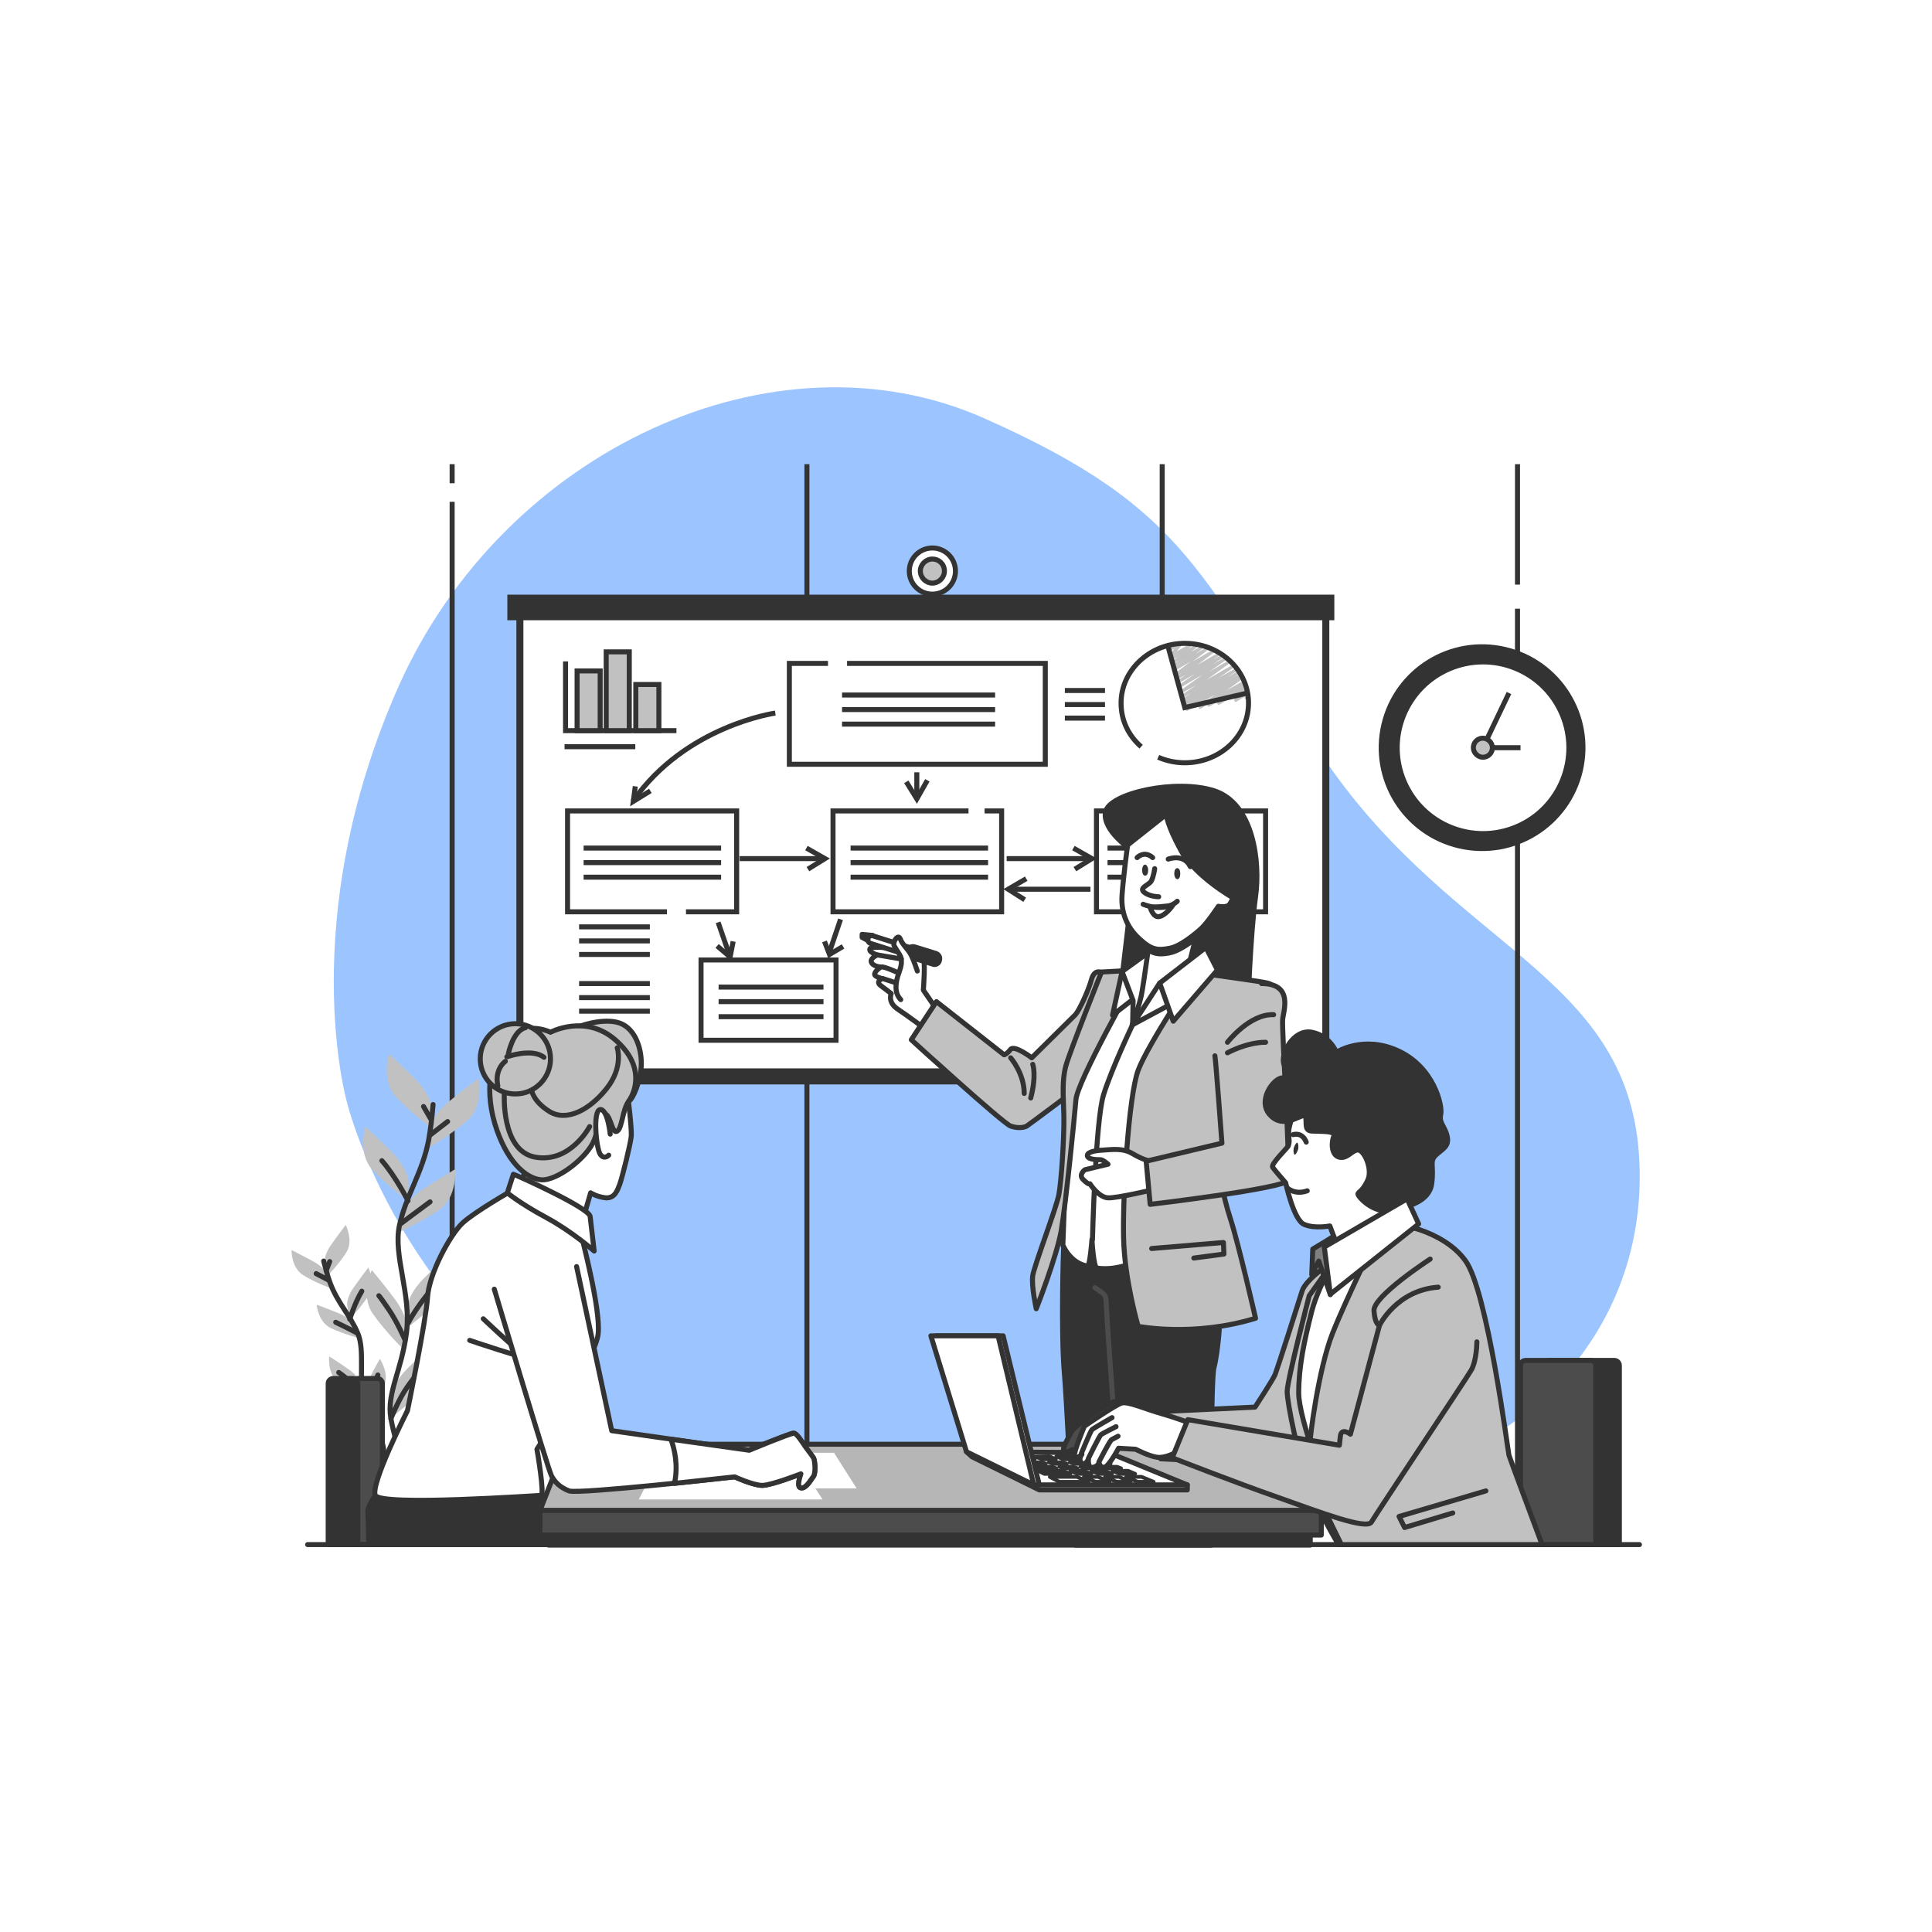 <?xml version="1.0" encoding="utf-8"?>
<!-- Generator: Adobe Illustrator 27.9.0, SVG Export Plug-In . SVG Version: 6.00 Build 0)  -->
<svg version="1.1" id="Capa_1" xmlns="http://www.w3.org/2000/svg" xmlns:xlink="http://www.w3.org/1999/xlink" x="0px" y="0px"
	 viewBox="0 0 385 385" style="enable-background:new 0 0 385 385;" xml:space="preserve">
<style type="text/css">
	.st0{opacity:0.3;}
	.st1{fill:none;stroke:#000000;stroke-miterlimit:10;}
	.st2{fill:none;stroke:#000000;stroke-linecap:round;stroke-linejoin:round;stroke-miterlimit:10;}
	.st3{fill:#C1C1C1;stroke:#333333;stroke-linecap:round;stroke-linejoin:round;stroke-miterlimit:10;}
	.st4{fill:none;stroke:#333333;stroke-width:5;stroke-linecap:round;stroke-linejoin:round;stroke-miterlimit:10;}
	.st5{fill:#333333;}
	.st6{fill:#FFFFFF;stroke:#333333;stroke-linecap:round;stroke-linejoin:round;stroke-miterlimit:10;}
	.st7{fill:#333333;stroke:#333333;stroke-linecap:round;stroke-linejoin:round;stroke-miterlimit:10;}
	.st8{fill:none;stroke:#333333;stroke-linecap:round;stroke-linejoin:round;stroke-miterlimit:10;}
	.st9{fill:#333333;stroke:#333333;stroke-width:2;stroke-linecap:round;stroke-linejoin:round;stroke-miterlimit:10;}
	.st10{fill:#FFFFFF;stroke:#333333;stroke-width:14;stroke-linecap:round;stroke-linejoin:round;stroke-miterlimit:10;}
	.st11{fill:#FFFFFF;stroke:#333333;stroke-width:8;stroke-linecap:round;stroke-linejoin:round;stroke-miterlimit:10;}
	.st12{fill:none;stroke:#333333;stroke-miterlimit:10;}
	.st13{fill:#C1C1C1;stroke:#333333;stroke-miterlimit:10;}
	.st14{fill:#C1C1C1;}
	.st15{fill:#333333;stroke:#333333;stroke-miterlimit:10;}
	.st16{fill:#FFFFFF;stroke:#333333;stroke-miterlimit:10;}
	.st17{fill:none;stroke:#4C4C4C;stroke-linecap:round;stroke-linejoin:round;stroke-miterlimit:10;}
	.st18{fill:#4C4C4C;stroke:#333333;stroke-linecap:round;stroke-linejoin:round;stroke-miterlimit:10;}
	.st19{fill:#B6B6B6;stroke:#333333;stroke-linecap:round;stroke-linejoin:round;stroke-miterlimit:10;}
	.st20{fill:#FFFFFF;}
	.st21{fill:#FFFFFF;stroke:#333333;stroke-width:0.75;stroke-linecap:round;stroke-linejoin:round;stroke-miterlimit:10;}
	.st22{fill:#808080;stroke:#333333;stroke-linecap:round;stroke-linejoin:round;stroke-miterlimit:10;}
	.st23{fill:none;stroke:#333333;stroke-width:0.5;stroke-linecap:round;stroke-linejoin:round;stroke-miterlimit:10;}
	.st24{fill:none;stroke:#FFFFFF;stroke-linecap:round;stroke-linejoin:round;stroke-miterlimit:10;}
	.st25{fill:#949494;stroke:#333333;stroke-linecap:round;stroke-linejoin:round;stroke-miterlimit:10;}
	.st26{fill:#6E2DBA;}
	.st27{fill:#00CDD0;}
	.st28{fill:#3A8BFF;}
	.st29{opacity:0.5;}
</style>
<g>
	<g class="st29">
		<g>
			<g>
				<path class="st28" d="M69.2,219.9c0,0,10.7,43.5,53.8,66.4c43.2,22.9,94.9,16.4,137,12.2c42.1-4.2,69.1-32.8,66.6-68.6
					c-2.6-35.8-36.5-40.8-62.1-77.8c-25.6-37-26.9-50.4-68.5-68.8c-41.6-18.4-95.4,6.2-116.5,53.3C58.6,183.6,69.2,219.9,69.2,219.9
					z"/>
			</g>
		</g>
	</g>
	<g>
		<line class="st12" x1="90.1" y1="100" x2="90.1" y2="294.3"/>
		<line class="st12" x1="90.1" y1="92.5" x2="90.1" y2="96.3"/>
		<line class="st12" x1="160.8" y1="92.5" x2="160.8" y2="294.3"/>
		<line class="st12" x1="231.6" y1="92.5" x2="231.6" y2="294.3"/>
		<line class="st12" x1="302.4" y1="121.3" x2="302.4" y2="294.3"/>
		<line class="st12" x1="302.4" y1="92.5" x2="302.4" y2="116.5"/>
	</g>
	<g>
		<rect x="102.9" y="120.1" class="st5" width="162" height="96"/>
		<rect x="103.8" y="122.8" class="st6" width="160.2" height="90.6"/>
		<rect x="101.1" y="118.5" class="st5" width="164.8" height="5.1"/>
		<circle class="st6" cx="185.8" cy="113.8" r="4.6"/>
		<path class="st13" d="M188.2,113.8c0,1.3-1.1,2.4-2.4,2.4s-2.4-1.1-2.4-2.4c0-1.3,1.1-2.4,2.4-2.4S188.2,112.4,188.2,113.8z"/>
	</g>
	<g>
		<polyline class="st12" points="132.9,181.7 113.1,181.7 113.1,161.6 146.8,161.6 146.8,181.7 136.7,181.7 		"/>
		<rect x="139.7" y="191.3" class="st12" width="26.9" height="16"/>
		<polyline class="st12" points="196.2,161.6 199.6,161.6 199.6,181.7 166,181.7 166,161.6 193,161.6 		"/>
		<polyline class="st12" points="168.8,132.2 208.3,132.2 208.3,152.3 157.3,152.3 157.3,132.2 165,132.2 		"/>
		<rect x="218.5" y="161.6" class="st12" width="33.7" height="20.1"/>
		<path class="st12" d="M154.5,142.1c0,0-17.9,2.5-28.4,17.6"/>
		<line class="st12" x1="143.1" y1="183.8" x2="145.5" y2="190.7"/>
		<line class="st12" x1="167.5" y1="183.2" x2="165.3" y2="189.7"/>
		<polyline class="st12" points="142.9,188.5 145.5,190.7 146.1,187.6 		"/>
		<polyline class="st12" points="164.3,187.6 165.3,190.2 168,188.6 		"/>
		<polyline class="st12" points="126.6,156.7 126.2,159.7 129.6,157.6 		"/>
		<g>
			<line class="st12" x1="200.6" y1="171.1" x2="217.5" y2="171.1"/>
			<polyline class="st12" points="213.9,169 217.6,171.1 214.2,173.2 			"/>
		</g>
		<g>
			<line class="st12" x1="147.4" y1="171.1" x2="164.2" y2="171.1"/>
			<polyline class="st12" points="160.7,169 164.4,171.1 161,173.2 			"/>
		</g>
		<g>
			<line class="st12" x1="182.7" y1="153.9" x2="182.7" y2="159.1"/>
			<polyline class="st12" points="184.8,155.5 182.7,159.2 180.6,155.8 			"/>
		</g>
		<g>
			<line class="st12" x1="217.3" y1="177.2" x2="201.1" y2="177.2"/>
			<polyline class="st12" points="204.5,175.1 200.9,177.2 204.2,179.3 			"/>
		</g>
		<g>
			<line class="st12" x1="167.8" y1="138.5" x2="198.3" y2="138.5"/>
			<line class="st12" x1="167.8" y1="141.4" x2="198.3" y2="141.4"/>
			<line class="st12" x1="167.8" y1="144.3" x2="198.3" y2="144.3"/>
		</g>
		<g>
			<line class="st12" x1="116.3" y1="169" x2="143.7" y2="169"/>
			<line class="st12" x1="116.3" y1="171.9" x2="143.7" y2="171.9"/>
			<line class="st12" x1="116.3" y1="174.8" x2="143.7" y2="174.8"/>
		</g>
		<g>
			<line class="st12" x1="169.5" y1="169" x2="196.9" y2="169"/>
			<line class="st12" x1="169.5" y1="171.9" x2="196.9" y2="171.9"/>
			<line class="st12" x1="169.5" y1="174.8" x2="196.9" y2="174.8"/>
		</g>
		<g>
			<line class="st12" x1="220.7" y1="169" x2="248.1" y2="169"/>
			<line class="st12" x1="220.7" y1="171.9" x2="248.1" y2="171.9"/>
			<line class="st12" x1="220.7" y1="174.8" x2="248.1" y2="174.8"/>
		</g>
		<g>
			<line class="st12" x1="143.2" y1="196.7" x2="164.1" y2="196.7"/>
			<line class="st12" x1="143.2" y1="199.6" x2="164.1" y2="199.6"/>
			<line class="st12" x1="143.2" y1="202.6" x2="164.1" y2="202.6"/>
		</g>
		<g>
			<g>
				<path class="st14" d="M236,141c-0.1,0-0.2,0-0.2-0.1c-0.1-0.1,0-0.3,0.1-0.4l0.2-0.1l-0.1,0c-0.1,0.1-0.3,0-0.4-0.1
					c-0.1-0.1,0-0.3,0.1-0.4l1.1-0.7l-1,0.6c-0.1,0.1-0.3,0-0.4-0.1c-0.1-0.1,0-0.3,0.1-0.4l2-1.3l-1.9,1.1c-0.1,0.1-0.3,0-0.4-0.1
					c-0.1-0.1,0-0.3,0.1-0.4l3.1-2.1l-3,1.7c-0.1,0.1-0.3,0-0.4-0.1c-0.1-0.1,0-0.3,0.1-0.4l4.6-3.3l-4.6,2.7
					c-0.1,0.1-0.3,0-0.4-0.1c-0.1-0.1,0-0.3,0.1-0.4l3.3-2.3l-3.3,1.9c-0.1,0.1-0.3,0-0.4-0.1c-0.1-0.1,0-0.3,0.1-0.4l1.9-1.3
					l-1.8,1c-0.1,0.1-0.3,0-0.4-0.1c-0.1-0.1,0-0.3,0.1-0.4l1.2-0.8l-1.1,0.6c-0.1,0.1-0.3,0-0.4-0.1c-0.1-0.1-0.1-0.3,0.1-0.4
					l3.2-2.4l-3.2,1.9c-0.1,0.1-0.3,0-0.4-0.1c-0.1-0.1-0.1-0.3,0.1-0.4l2.9-2.2L234,133c-0.1,0.1-0.3,0-0.4-0.1
					c-0.1-0.1-0.1-0.3,0.1-0.4l1.4-1l-1.3,0.8c-0.1,0.1-0.3,0-0.4-0.1c-0.1-0.1-0.1-0.3,0.1-0.4l1.1-0.9l-1,0.6
					c-0.1,0.1-0.3,0-0.4-0.1c-0.1-0.1-0.1-0.3,0.1-0.4l0.6-0.5l-0.4,0.3c-0.1,0.1-0.3,0-0.3-0.1c-0.1-0.1-0.1-0.2,0-0.4l0.9-1.1
					l-0.8,0.5c-0.1,0.1-0.2,0-0.3,0c-0.1-0.1-0.1-0.2-0.1-0.3l0.1-0.3c-0.1,0-0.2-0.1-0.2-0.1c-0.1-0.1,0-0.3,0.1-0.4l0.4-0.2
					c0.1-0.1,0.2,0,0.3,0c0.1,0.1,0.1,0.2,0.1,0.3l-0.1,0.3l1.5-0.8c0.1-0.1,0.3,0,0.3,0.1c0.1,0.1,0.1,0.2,0,0.4l-0.9,1.1l2.6-1.5
					c0.1-0.1,0.3,0,0.4,0.1c0.1,0.1,0.1,0.3-0.1,0.4l-0.6,0.5l1.4-0.8c0.1-0.1,0.3,0,0.4,0.1c0.1,0.1,0.1,0.3-0.1,0.4l-1.1,0.9
					l1.9-1.1c0.1-0.1,0.3,0,0.4,0.1c0.1,0.1,0.1,0.3-0.1,0.4l-1.4,1l2.1-1.2c0.1-0.1,0.3,0,0.4,0.1c0.1,0.1,0.1,0.3-0.1,0.4
					l-2.9,2.2l3.8-2.2c0.1-0.1,0.3,0,0.4,0.1c0.1,0.1,0.1,0.3-0.1,0.4l-3.2,2.4l4-2.3c0.1-0.1,0.3,0,0.4,0.1c0.1,0.1,0,0.3-0.1,0.4
					l-1.2,0.8l1.6-0.9c0.1-0.1,0.3,0,0.4,0.1c0.1,0.1,0,0.3-0.1,0.4l-1.9,1.3l2.2-1.3c0.1-0.1,0.3,0,0.4,0.1c0.1,0.1,0,0.3-0.1,0.4
					l-3.3,2.3l3.8-2.2c0.1-0.1,0.3,0,0.4,0.1c0.1,0.1,0,0.3-0.1,0.4l-4.6,3.3l5.2-3c0.1-0.1,0.3,0,0.4,0.1c0.1,0.1,0,0.3-0.1,0.4
					l-3.1,2.1l3.4-1.9c0.1-0.1,0.3,0,0.4,0.1c0.1,0.1,0,0.3-0.1,0.4l-2,1.3l2.1-1.2c0.1-0.1,0.3,0,0.4,0.1c0.1,0.1,0,0.3-0.1,0.4
					l-1.1,0.7l1.2-0.7c0.1-0.1,0.3,0,0.4,0.1c0.1,0.1,0,0.3-0.1,0.4l-0.2,0.1l0.2-0.1c0.1-0.1,0.3,0,0.4,0.1c0.1,0.1,0,0.3-0.1,0.4
					l-3.2,2.3l3.3-1.9c0.1-0.1,0.3,0,0.4,0.1c0.1,0.1,0,0.3-0.1,0.4l-0.1,0l0,0c0.1-0.1,0.3,0,0.4,0.1c0.1,0.1,0,0.3-0.1,0.4
					l-0.6,0.4l0.6-0.3c0.1-0.1,0.3,0,0.4,0.1c0.1,0.1,0.1,0.3,0,0.4l-1.1,1.2l1-0.6c0.1-0.1,0.2,0,0.3,0c0.1,0.1,0.1,0.2,0.1,0.3
					l-0.1,0.3c0.1,0,0.2,0,0.3,0.1c0.1,0.1,0,0.3-0.1,0.4l-0.6,0.3c-0.1,0.1-0.2,0-0.3,0c-0.1-0.1-0.1-0.2-0.1-0.3l0.1-0.2l-1.7,1
					c-0.1,0.1-0.3,0-0.4-0.1c-0.1-0.1-0.1-0.3,0-0.4l1.1-1.2l-4.1,2.3c-0.1,0.1-0.3,0-0.4-0.1c-0.1-0.1,0-0.3,0.1-0.4l0.6-0.4
					l-2.3,1.3c-0.1,0.1-0.3,0-0.4-0.1c-0.1-0.1,0-0.3,0.1-0.4l0.1,0l-1.5,0.9c-0.1,0.1-0.3,0-0.4-0.1c-0.1-0.1,0-0.3,0.1-0.4
					l3.2-2.3l-5.7,3.3C236.1,141,236,141,236,141z"/>
			</g>
		</g>
		<path class="st12" d="M227.4,148.8c-2.5-2.2-4-5.2-4-8.7c0-6.5,5.7-11.9,12.7-11.9c7,0,12.7,5.3,12.7,11.9s-5.7,11.9-12.7,11.9
			c-1.9,0-3.7-0.4-5.3-1.1"/>
		<line class="st12" x1="212.2" y1="137.6" x2="220.2" y2="137.6"/>
		<line class="st12" x1="212.2" y1="140.4" x2="220.2" y2="140.4"/>
		<line class="st12" x1="212.2" y1="143.1" x2="220.2" y2="143.1"/>
		<line class="st12" x1="115.4" y1="184.7" x2="129.5" y2="184.7"/>
		<line class="st12" x1="115.4" y1="187.5" x2="129.5" y2="187.5"/>
		<line class="st12" x1="112.5" y1="148.8" x2="126.6" y2="148.8"/>
		<line class="st12" x1="115.4" y1="190.2" x2="129.5" y2="190.2"/>
		<line class="st12" x1="115.4" y1="196" x2="129.5" y2="196"/>
		<line class="st12" x1="115.4" y1="198.8" x2="129.5" y2="198.8"/>
		<line class="st12" x1="115.4" y1="201.5" x2="129.5" y2="201.5"/>
		<polyline class="st12" points="232.7,128.6 236.1,141 248.6,138.1 		"/>
		<polyline class="st12" points="112.7,131.8 112.7,145.6 134.8,145.6 		"/>
		<rect x="115" y="133.7" class="st13" width="4.6" height="11.9"/>
		<rect x="126.7" y="136.4" class="st13" width="4.6" height="9.2"/>
		<rect x="120.8" y="129.9" class="st13" width="4.6" height="15.7"/>
	</g>
	<g>
		<g>
			<g>
				<path class="st14" d="M86,220.7c0,0,0-2.3-3.2-5.6c-3.2-3.2-5.3-5.1-5.3-5.1s-1.6,5.3,1.4,8.6c3,3.2,7.2,6.3,7.2,6.3V220.7z"/>
				<path class="st14" d="M81.3,235.2c0,0,0-2.3-3.2-5.6c-3.2-3.2-5.3-5.1-5.3-5.1s-1.6,5.3,1.4,8.6c3,3.2,7.2,6.3,7.2,6.3V235.2z"
					/>
				<path class="st14" d="M85.8,224.6c0,0,0.2-2.3,3.8-5.2c3.6-2.9,5.8-4.5,5.8-4.5s1.1,5.5-2.3,8.4c-3.3,2.9-7.8,5.5-7.8,5.5
					L85.8,224.6z"/>
				<path class="st14" d="M80.1,241.7c0,0,0.5-2.3,4.3-4.8c3.9-2.5,6.3-3.9,6.3-3.9s0.5,5.6-3.2,8.1c-3.6,2.5-8.3,4.6-8.3,4.6
					L80.1,241.7z"/>
				<path class="st14" d="M81.2,260.4c0,0,0-2.3,3.2-5.6c3.2-3.2,5.3-5.1,5.3-5.1s1.6,5.3-1.4,8.6c-3,3.2-7.2,6.3-7.2,6.3V260.4z"/>
				<path class="st14" d="M81.1,264.9c0,0,0.3-2.3-2.4-6c-2.8-3.7-4.6-5.8-4.6-5.8s-2.4,5,0.2,8.7c2.5,3.6,6.2,7.2,6.2,7.2
					L81.1,264.9z"/>
				<path class="st14" d="M77.9,278.4c0,0,0-2.3,3.2-5.6c3.2-3.2,5.3-5.1,5.3-5.1s1.6,5.3-1.4,8.6c-3,3.2-7.2,6.3-7.2,6.3V278.4z"/>
				<path class="st14" d="M80.1,290.7c0,0-0.6-2.2,1.7-6.2c2.3-4,3.9-6.3,3.9-6.3s2.9,4.7,0.8,8.7c-2.1,3.9-5.4,7.9-5.4,7.9
					L80.1,290.7z"/>
			</g>
			<path class="st8" d="M86.3,220.1c-0.2,2.5-0.5,5-0.9,7.2c-1.3,6.6-4.5,10.9-5.8,16.9c-1.3,6,2.4,13.7,1.4,21.4
				c-1,7.7-4,12-3.1,17.1c0.9,5.1,5.3,19,5.3,19"/>
			<line class="st8" x1="85.7" y1="226.2" x2="89.2" y2="223.5"/>
			<line class="st8" x1="85.9" y1="223.1" x2="84.4" y2="220.5"/>
			<path class="st8" d="M79.8,243.9c0,0,2.9-2.2,5.9-4.4"/>
			<path class="st8" d="M81.3,239.3c0,0-2.4-4.8-5.2-8"/>
			<path class="st8" d="M81.3,263.7c0,0,2.3-4.5,6.3-8.4"/>
			<path class="st8" d="M80.7,267c0,0-1.5-3.5-3.2-6c-1.7-2.5-2-2.8-2-2.8"/>
			<path class="st8" d="M77.9,282.7c0,0,1.2-3,2.6-5.3c1.5-2.4,3.4-4.5,3.4-4.5"/>
			<path class="st8" d="M81.1,294.7c0,0-0.3-2.8,0.9-5.1c1.2-2.4,2.6-5.5,3.2-6.7"/>
		</g>
		<g>
			<g>
				<path class="st14" d="M64.7,251.7c0,0-0.3-1.5,1.4-3.8c1.7-2.4,2.8-3.8,2.8-3.8s1.6,3.2,0.1,5.5c-1.5,2.4-3.8,4.7-3.8,4.7
					L64.7,251.7z"/>
				<path class="st14" d="M69.2,260.2c0,0-0.3-1.5,1.4-3.8c1.7-2.4,2.8-3.8,2.8-3.8s1.6,3.2,0.1,5.5c-1.5,2.4-3.8,4.7-3.8,4.7
					L69.2,260.2z"/>
				<path class="st14" d="M65.3,254.1c0,0-0.4-1.4-3-2.8c-2.6-1.4-4.2-2.2-4.2-2.2s-0.1,3.5,2.3,5c2.4,1.5,5.5,2.6,5.5,2.6
					L65.3,254.1z"/>
				<path class="st14" d="M70.7,264.2c0,0-0.6-1.4-3.2-2.5c-2.7-1.1-4.4-1.7-4.4-1.7s0.3,3.5,2.9,4.7c2.6,1.2,5.7,2,5.7,2
					L70.7,264.2z"/>
				<path class="st14" d="M72.1,276c0,0-0.3-1.5-2.6-3.1c-2.4-1.7-3.9-2.6-3.9-2.6s-0.4,3.5,1.8,5.2c2.2,1.7,5.2,3.1,5.2,3.1
					L72.1,276z"/>
				<path class="st14" d="M72.6,278.9c0,0-0.5-1.4,0.9-4c1.3-2.6,2.2-4.1,2.2-4.1s2,2.9,0.8,5.5c-1.2,2.6-3.1,5.2-3.1,5.2
					L72.6,278.9z"/>
				<path class="st14" d="M76.7,290.6c0,0,0.2-1.5,2.5-3.3c2.3-1.8,3.7-2.8,3.7-2.8s0.6,3.5-1.5,5.3c-2.1,1.8-5,3.4-5,3.4
					L76.7,290.6z"/>
				<path class="st14" d="M76.1,287c0,0-0.3-1.5-2.6-3.1c-2.4-1.7-3.9-2.6-3.9-2.6s-0.4,3.5,1.8,5.2c2.2,1.7,5.2,3.1,5.2,3.1
					L76.1,287z"/>
				<path class="st14" d="M76,294.9c0,0,0.1-1.5-1.8-3.7c-1.9-2.2-3.1-3.5-3.1-3.5s-1.3,3.3,0.4,5.5c1.7,2.2,4.2,4.4,4.2,4.4
					L76,294.9z"/>
			</g>
			<path class="st8" d="M64.5,251.3c0.4,1.5,0.8,3.1,1.3,4.4c1.5,4,4,6.4,5.5,10c1.5,3.6,0,8.9,1.4,13.6c1.5,4.7,3.8,7.1,3.8,10.4
				c0,3.3-1.3,12.5-1.3,12.5"/>
			<line class="st8" x1="65.5" y1="255.1" x2="63" y2="253.8"/>
			<line class="st8" x1="65" y1="253.2" x2="65.7" y2="251.4"/>
			<path class="st8" d="M71.1,265.6c0,0-2.1-1.1-4.2-2.1"/>
			<path class="st8" d="M69.7,262.9c0,0,1-3.3,2.4-5.6"/>
			<path class="st8" d="M72.3,278.1c0,0-1.9-2.6-4.8-4.6"/>
			<path class="st8" d="M73.1,280.1c0,0,0.5-2.4,1.3-4.1c0.8-1.8,0.9-2,0.9-2"/>
			<path class="st8" d="M76.4,292.2c0,0,1.6-2,2.7-2.8c1-0.8,1.7-1.5,1.7-1.5"/>
			<path class="st8" d="M76.5,289.7c0,0-1.1-1.7-2.2-3.1c-1.2-1.3-2.6-2.4-2.6-2.4"/>
			<path class="st8" d="M75.8,297.6c0,0-0.1-1.8-1.1-3.1c-1-1.3-2.2-3.1-2.7-3.8"/>
		</g>
	</g>
	<g>
		
			<ellipse transform="matrix(0.226 -0.974 0.974 0.226 83.435 403.134)" class="st15" cx="295.5" cy="149" rx="20.1" ry="20.1"/>
		<ellipse transform="matrix(0.921 -0.39 0.39 0.921 -34.732 127.025)" class="st16" cx="295.5" cy="149" rx="17.1" ry="17.1"/>
		<polyline class="st12" points="300.7,138.1 295.5,149 303,149 		"/>
		<path class="st13" d="M297.4,149c0,1.1-0.9,1.9-1.9,1.9s-1.9-0.9-1.9-1.9c0-1.1,0.9-1.9,1.9-1.9S297.4,148,297.4,149z"/>
	</g>
	<g>
		<g>
			<g>
				<path class="st6" d="M186.6,201.1l-2.6-3.8c0,0,0.5-6-0.1-7c-0.6-0.9-9.9-2-10.5-1.3c-0.5,0.7,1.4,1.3,1.4,1.3s-1.3,0.6-1.2,1.3
					c0.2,1,1.9,1.1,1.9,1.1s-1.3,0.9-1.2,1.5c0.1,0.5,1.5,0.8,1.5,0.8s-1.4,0.6-0.3,1.4c1.1,0.8,2.1,1.6,2.1,1.6s-0.8,1.7,1.3,3.1
					c2.1,1.4,5.7,4.1,5.7,4.1L186.6,201.1z"/>
				<path class="st7" d="M173.9,186.4l-2.1-0.2l0,0.6l1.7,0.9C173.5,187.8,173.8,186.3,173.9,186.4z"/>
				<g>
					<path class="st6" d="M182,190.6c-0.1,0-0.2,0-0.3,0l-8.2-2.6c-0.4-0.1-0.7-0.6-0.5-1c0.1-0.4,0.6-0.7,1-0.5l8.2,2.6
						c0.4,0.1,0.7,0.6,0.5,1C182.6,190.4,182.3,190.6,182,190.6z"/>
				</g>
				<g>
					<path class="st7" d="M186.2,192.2c-0.1,0-0.2,0-0.4-0.1l-4.2-1.3c-0.6-0.2-0.9-0.8-0.7-1.4c0.2-0.6,0.8-0.9,1.4-0.7l4.2,1.3
						c0.6,0.2,0.9,0.8,0.7,1.4C187.1,191.9,186.7,192.2,186.2,192.2z"/>
				</g>
				<path class="st6" d="M182.8,193.5c0,0-0.7-2.2-1.3-3.3c-0.6-1.1-1.7-2-2.1-3.1c-0.4-1.1-1.6,0.6-1.2,1.4c0.4,0.8,1.4,2,1.4,2.6
					c0,0.5,0.2,1-0.5,2.8c-0.6,1.8-1,3.9,0.4,5.3"/>
				<line class="st8" x1="174.9" y1="190.3" x2="179.6" y2="191.1"/>
				<path class="st8" d="M175.6,192.7c0.5-0.2,3.5,1.2,3.5,1.2"/>
				<line class="st8" x1="175.9" y1="195" x2="178.4" y2="195.8"/>
			</g>
			<path class="st3" d="M219.5,193.8c0,0-1.4-0.8-2,1.4c-0.6,2.2-2.4,6.1-3.2,7c-0.8,0.8-8.7,8.6-8.7,8.6s-3.4-2.6-4.2-1.7
				c-0.8,1-1.3,1.1-1.3,1.1l-13.5-10.6l-5,7.6c0,0,18.3,16.7,19.8,17.2c1.5,0.5,2.6,0.3,3.2,0c0.5-0.3,10.6-7.9,10.6-7.9
				s6.1-19.8,6.7-20.5C222.4,195.5,219.5,193.8,219.5,193.8z"/>
			<path class="st3" d="M201.4,210.8c0,0,2.7,3.1,2.7,7.1"/>
			<path class="st3" d="M205.8,212.1c0,0,0.8,2.1-0.4,6.7"/>
		</g>
		<path class="st7" d="M225.5,169.4c0,0-5.9-3.9-5.2-7.6c0.7-3.7,14-6.7,21.7-4.2c7.7,2.5,9.2,14,8.2,21.1c-1,7.1-1.6,23.2-1.6,23.2
			l-26,0.8c0,0,2.4-18.9,2.9-24.9C225.9,171.8,225.5,169.4,225.5,169.4z"/>
		<g>
			<path class="st7" d="M212.1,273.6c0.5,5.7,1.6,30.6,2.2,34.3h27.1c-0.1-4.3-0.1-33,0.5-35.3c0.8-2.9,1.9-12.7,0.7-18.3
				c-1.2-5.6-2.6-8.3-2.6-8.3l-28.1,0l0.1,2.3C211.9,248.2,211.4,265.6,212.1,273.6z"/>
			<path class="st17" d="M218.2,256.6c1.1,0.8,2.2,1.3,2.2,2.4c0.5,9.9,2.7,37.6,3.5,47.6"/>
		</g>
		<g>
			<path class="st6" d="M226.2,193.4l13.7,0.5c0,0-11,17-10.9,26.3c0.1,9.3,1.9,28.6,1.9,28.6s-6,4.8-12.3,3.9c-0.7-0.1-1-5.7-1-5.7
				s-0.4,5.4-0.9,5.3c-3.5-0.6-4.9-4.2-4.9-4.2l0.7-18.7c0,0,0-12.2,1.4-15.8c1.4-3.5,10.6-19.1,10.6-19.1L226.2,193.4z"/>
			<path class="st8" d="M225.7,204.2c0,0-4.2,8.8-5.8,14c-1.6,5.2-2.2,28.8-2.2,28.8"/>
		</g>
		<g>
			<path class="st3" d="M238.3,193.8c0,0-9.6,14.4-11.5,19.5c-1.9,5.2-3.1,25-2.9,33.4c0.2,8.4,2.9,17.6,2.9,17.6s11,2.2,23.4-1.6
				c0,0-3.4-14.9-5-19.8c-1.6-4.9-2.3-9.8-2.3-9.8s11-35.2,11-35.8c0-0.5-0.2-1.1-1.3-1.4S238.3,193.8,238.3,193.8z"/>
			<polyline class="st3" points="229.5,248.8 243.8,247.6 243.9,249.9 237.9,250.7 			"/>
		</g>
		<path class="st3" d="M226.1,195.3c0,0-11.5,20.3-11.7,23.9c-0.3,3.7-2,20.5-2.9,25.9c-0.9,5.3-5,15.7-5,15.7s-1-4.5-0.7-6.6
			c0.3-2,4.7-13.5,5.2-16.1s1.1-11.7,1-15.8c-0.1-4-0.4-6.9,0.4-9.9c0.8-2.9,7.1-18.7,7.1-18.7l9.1-0.5L226.1,195.3z"/>
		<g>
			<polygon class="st6" points="223.6,193.6 221.7,202.3 226.6,198.5 			"/>
			<polygon class="st6" points="229.4,189.4 223.6,193.6 225.8,199.4 225.7,204.2 232.3,194.4 			"/>
		</g>
		<path class="st6" d="M229.1,187.1c0,0-1.1,8.2-1.5,10.4c-0.3,2.2-2,6.8-2,6.8s10.4-10.1,10.9-10.9c0.5-0.8,2.3-8.9,2.3-8.9
			S232.2,187,229.1,187.1z"/>
		<path class="st7" d="M228.8,189.3c1.4,0.9,2.5,0.9,4.2,0.6c1.7-0.3,3.9-1.8,5.4-3c0.3-1.4,0.6-2.5,0.6-2.5s-6.7,2.5-9.8,2.6
			C229.1,187.1,229,188,228.8,189.3z"/>
		<g>
			<path class="st6" d="M232.4,162.3l-7.7,6.1c0,0-0.8,5.9-1.1,9.9c-0.3,4.1,1.4,7,3.7,9c2.2,2,3.5,2.1,5.6,1.7
				c2.2-0.3,5.3-2.9,6.5-4c1.2-1.1,3.4-4.4,3.4-4.4s1.8,0.4,2.3-0.5c0.5-0.8,0.6-1.2,0.6-1.2s-7.3-4.1-10.3-9.3
				C232.5,164.3,232.4,162.3,232.4,162.3z"/>
			<g>
				<path class="st8" d="M230.1,173.1c0,0-0.2,1.6-0.7,2.5c-0.5,0.8-2.5,1.3-1.4,2.2c1.1,0.9,2.9,0.9,2.9,0.9"/>
				<path class="st8" d="M227.8,180.2c0,0,4.1,1.8,6.8-0.6"/>
				<path class="st8" d="M229.2,180.8c0,0,0.6,2.3,2,1.8c1.3-0.4,2.5-2.2,2.5-2.2S231.9,180.7,229.2,180.8z"/>
				<path class="st5" d="M235.2,174.1c0,0.6-0.2,1.1-0.6,1.1c-0.3,0-0.6-0.5-0.6-1.1c0-0.6,0.2-1.1,0.6-1.1S235.2,173.5,235.2,174.1
					z"/>
				<path class="st5" d="M228.8,173.4c0,0.6-0.2,1.1-0.6,1.1s-0.6-0.5-0.6-1.1c0-0.6,0.2-1.1,0.6-1.1
					C228.5,172.3,228.8,172.8,228.8,173.4z"/>
				<path class="st8" d="M226.6,170.9c0,0,1.4-1.5,3.1,0"/>
				<path class="st8" d="M232.8,171.2c0,0,3.1-1.2,4.4,1.5"/>
			</g>
		</g>
		<g>
			<polygon class="st6" points="231.1,195.9 225.7,204.2 233.7,199.9 			"/>
			<polygon class="st6" points="240.3,188.8 231.1,195.9 233.8,203.5 242.6,193.3 			"/>
		</g>
		<g>
			<path class="st6" d="M229.2,231.4c0,0-1.5-0.3-3.5-1.5c-2-1.2-4.2-0.8-6.1-0.7c-1.8,0.1-3.1,0.5-2.9,1.2c0.2,0.7,2,0.7,2.6,0.7
				c0.5,0,1.5,0.9,1.5,0.9l-4.6,1.1c0,0-1.4,1-0.3,2c1.1,1.1,1.3,0.8,1.3,0.8s1.7,2.7,3.6,2.8c1.8,0.1,9.3-1.7,9.3-1.7L229.2,231.4z
				"/>
			<path class="st3" d="M242.1,210.4c0.2,1.1,1.4,17.4,1.4,17.4l-15.1,3.6l0.8,8.6c0,0,27-3.2,27.5-4.8c0.5-1.7-1.3-30.3-1.1-32
				c0.1-1.6,2.3-7.2-4.2-7.2"/>
			<path class="st3" d="M244.6,207.7c0,0,4.4-5.7,9.2-5.5"/>
			<path class="st3" d="M244.6,209.8c0,0,3.8-2.1,7.6-2.1"/>
		</g>
	</g>
	<g>
		<g>
			<path class="st18" d="M76.2,307.8v-32.1c0-0.5-0.4-1-1-1h-3.9c-0.5,0-1,0.4-1,1v32.1H76.2z"/>
			<g>
				<path class="st7" d="M71.3,307.8v-32.1c0-0.5-0.4-1-1-1h-3.9c-0.5,0-1,0.4-1,1v32.1H71.3z"/>
			</g>
		</g>
		<g>
			<path class="st7" d="M73.5,307.8h70.2c-0.6-1.3-1.4-2.5-2.4-3.1c-3.2-2-33.5-6.7-33.5-6.7l-31.5-0.5l-1.5,0.5
				c0,0-1.7,2.3-1.5,3.5C73.4,302.1,73.4,305,73.5,307.8z"/>
			<g>
				<path class="st6" d="M102.1,237.2c0,0-7.4,4.2-9.9,6.5c-2.5,2.3-6.7,10.1-7,14.8c-0.3,4.7-4,22.6-4,22.6s-7.5,14.8-6.4,16.9
					c1.2,2.2,32.2,0,33,0c0.8,0-0.8-9.2-0.8-9.2s11.7-18.1,12.2-23c0.5-4.9-3-18.1-3.7-21.1C114.9,241.7,103.6,236.5,102.1,237.2z"
					/>
				<g>
					<path class="st8" d="M96.3,262.8c0,0,5.9,5.6,8.3,7.4"/>
					<path class="st8" d="M93.6,267.1c0,0,10.8,3.7,13.6,4"/>
				</g>
			</g>
			<g>
				<path class="st6" d="M125.1,218.4c0,0,0.8,6.2,0.7,8c-0.2,1.8-1.8,8.2-2.3,9.6c-0.5,1.3-1,2.8-2.8,2.7c-1.8-0.2-3-1-3-1
					l-1.8,6.2l-12.7-7.4l1.7-3.4c0,0-1.8-3-2.3-8c-0.5-5,2.3-10.7,6-12.9c3.7-2.2,10.1-1.3,11.9,0.2
					C122.1,213.9,125.1,218.4,125.1,218.4z"/>
				<path class="st6" d="M102.3,234c0.7,0.2,15.1,6.7,15.3,8.4c0.2,1.7,0.8,6.9,0.8,6.9s-4.4-3.9-9.6-6.7c-5.2-2.8-7.7-4.9-7.7-4.9
					L102.3,234z"/>
				<g>
					<path class="st3" d="M115,204.7c0,0,4.4-1.8,7.9-1c3.5,0.8,4.9,4.9,4.9,8.2c0,3.4-1.8,7.4-2.5,7.5c-0.7,0.2-2.3-7.9-5.5-10.2
						S115,204.7,115,204.7z"/>
					<g>
						<path class="st3" d="M109.7,205.7c0,0,6.9-3.7,12.9,1.5s4,10.4,2.7,12.2c-1.3,1.8-1.3,5.4-2.3,6c-1,0.7-1.2-2.7-2.3-3.4
							c-1.2-0.7-1,1.8-2.3,5.2c-1.3,3.4-7.4,8.2-10.6,7.9s-7-3.9-9.2-11.2c-2.2-7.4-0.7-15.3,3.4-17.8
							C105.8,203.7,109.7,205.7,109.7,205.7z"/>
						<path class="st8" d="M123,208.8c0,0,1.3,3.8-2.1,8.1c-3.4,4.3-8,6.7-11.4,4.6c-3.4-2.1-3.6-4.4-3.6-4.4"/>
						<path class="st8" d="M100.5,217.9c0,0-0.7,11.5,6.2,12.7c7,1.2,10.8-6.1,10.8-6.1"/>
					</g>
					<g>
						<ellipse class="st3" cx="102.7" cy="211" rx="7" ry="7"/>
						<path class="st8" d="M101.3,210c0,0,0.9-4.6,3.4-5.2"/>
						<path class="st8" d="M101,210.6c0,0,5-1.8,7.4,0.1"/>
						<path class="st8" d="M100.7,211.5c0,0-2.2,1.5-1.5,4.9"/>
					</g>
				</g>
				<path class="st6" d="M121.6,226c0,0-0.5-5-2-4.9c-1.5,0.2-0.8,7.7,0,8.9c0.8,1.2,1.7,0.2,1.7,0.2"/>
			</g>
		</g>
		<g>
			<polygon class="st19" points="263.2,301 107.6,301 112.8,287.8 228.2,287.8 			"/>
			<rect x="109.3" y="303.7" class="st7" width="151.8" height="4.2"/>
			<rect x="107.6" y="301" class="st18" width="155.7" height="4.9"/>
		</g>
		<g>
			<polygon class="st20" points="166.2,289.5 170.7,296.6 134.2,296.6 137.8,289.5 			"/>
			<polygon class="st20" points="159.4,291.7 163.9,298.8 127.3,298.8 130.9,291.7 			"/>
		</g>
		<g>
			<path class="st6" d="M114.9,252.4l7,32.7l27.3,3.9c0,0,8.2-3.4,8.9-3.4c0.7,0,1.8,2,2.3,2.7c0.5,0.7,1.3,1.7,1.7,2.2
				c0.3,0.5,0.5,3,0,3.7c-0.5,0.7-1.5,2.5-2.5,2.3c-1-0.2,0-2.8,0-2.8s-5.9,2.3-7.7,2.3c-1.8,0-5.5-1.7-5.5-1.7s-31.2,3.5-33,2.8
				c-1.8-0.7-2.8-1.7-3.5-3c-0.7-1.3-11.4-37.2-11.4-37.2"/>
			<path class="st6" d="M160.5,288.3c-0.5-0.7-1.7-2.7-2.3-2.7c-0.7,0-8.9,3.4-8.9,3.4l-15.6-2.2c0.7,1.9,1.5,5.2,0.7,8.8
				c6.5-0.7,12-1.3,12-1.3s3.7,1.7,5.5,1.7c1.8,0,7.7-2.3,7.7-2.3s-1,2.7,0,2.8c1,0.2,2-1.7,2.5-2.3c0.5-0.7,0.3-3.2,0-3.7
				C161.8,290,161,289,160.5,288.3z"/>
		</g>
	</g>
	<line class="st8" x1="61.3" y1="307.8" x2="326.7" y2="307.8"/>
	<g>
		<polygon class="st6" points="207.1,296.9 236.6,296.9 236.6,295.9 192.6,289.3 193.7,290.3 		"/>
		<polygon class="st6" points="207.1,295.9 236.6,295.9 221,289.5 193.7,289.3 		"/>
		<g>
			<polygon class="st21" points="211.9,290.8 214.6,290.8 213.2,290.2 210.5,290.2 			"/>
			<polygon class="st21" points="217.5,293.1 218.9,293.7 221.6,293.7 220.2,293.1 			"/>
			<polygon class="st21" points="222.6,292.3 219.5,292.3 220.3,292.6 223.4,292.6 			"/>
			<polygon class="st21" points="216.1,292.6 218.9,292.6 218.1,292.3 215.3,292.3 			"/>
			<polygon class="st21" points="218.2,291.7 221.3,291.7 220.4,291.4 217.4,291.4 			"/>
			<polygon class="st21" points="207.7,290.8 210.4,290.8 209.1,290.2 206.4,290.3 			"/>
			<polygon class="st21" points="213.2,291.4 214,291.7 216.8,291.7 215.9,291.4 			"/>
			<polygon class="st21" points="226.7,295.3 229.9,295.3 227.5,294.3 224.4,294.3 			"/>
			<polygon class="st21" points="220.2,294.3 222.5,295.3 225.3,295.3 223,294.3 			"/>
			<polygon class="st21" points="216,294.3 218.3,295.3 221.1,295.3 218.8,294.3 			"/>
			<polygon class="st21" points="214.6,294.3 209.2,294.3 211.1,295.3 216.9,295.3 			"/>
			<polygon class="st21" points="216,290.8 219,290.8 217.5,290.2 214.6,290.2 			"/>
			<polygon class="st21" points="221.7,293.1 223.1,293.7 226.2,293.7 224.8,293.1 			"/>
			<polygon class="st21" points="217.5,293.7 216,293.1 213.3,293.1 214.7,293.7 			"/>
			<polygon class="st21" points="206.2,290.8 205,290.3 201.3,290.3 202.3,290.8 			"/>
			<polygon class="st21" points="213.9,292.3 211.1,292.3 212,292.6 214.7,292.6 			"/>
			<polygon class="st21" points="209,291.4 209.8,291.7 212.6,291.7 211.7,291.4 			"/>
			<polygon class="st21" points="210.5,292.6 209.7,292.3 205.2,292.3 205.8,292.6 			"/>
			<polygon class="st21" points="204.1,291.7 208.4,291.7 207.6,291.4 203.4,291.4 			"/>
			<polygon class="st21" points="211.8,293.1 206.9,293.1 208.1,293.7 213.3,293.7 			"/>
		</g>
		<polygon class="st6" points="207.1,295.9 206,295.9 185.6,266.5 186.6,266.2 199.9,266.2 		"/>
		<polygon class="st6" points="206,295.9 192.6,289.3 185.5,266.2 198.9,266.2 		"/>
	</g>
	<g>
		<g>
			<path class="st7" d="M322.7,307.8v-35.7c0-0.5-0.4-1-1-1h-13c-0.5,0-1,0.4-1,1v35.7H322.7z"/>
			<path class="st18" d="M318,307.8v-35.7c0-0.5-0.4-1-1-1h-13c-0.5,0-1,0.4-1,1v35.7H318z"/>
		</g>
		<g>
			<g>
				<path class="st3" d="M266,251c0,0-5.7,3.8-6.5,6.2c-0.7,2.3-5,15.7-5.4,16.7c-0.4,1-4,6.5-4,6.5l-18.8,0.9c0,0-8.5-1.9-9.2-1.9
					s-8.1,4.8-8.7,6.2c-0.6,1.3-1.9,3.2-1.3,3.7c0.6,0.4,1.5-0.3,1.5-0.3s0.3,2.1,4,1.3c3.7-0.7,7.3-3.4,7.3-3.4s4.6,2.2,6.3,1.8
					c0.1,0,0.1,0,0.1,0v2c0,0,24.8,1.3,25.8,1c1-0.3,6.5-6.9,6.5-6.9l6.3-34.1C269.9,250.5,269.6,247.3,266,251z"/>
				<path class="st18" d="M231.7,281.7l-0.4-0.5l0,0c0,0-8.5-1.9-9.2-1.9s-8.1,4.8-8.7,6.2c-0.6,1.3-1.9,3.2-1.3,3.7
					c0.6,0.4,1.5-0.3,1.5-0.3s0.3,2.1,4,1.3c3.7-0.7,7.3-3.4,7.3-3.4s4.6,2.2,6.3,1.8c0.1,0,0.1,0,0.1,0v2L231.7,281.7z"/>
				<path class="st3" d="M266.7,307.8h0.6c-0.4-1.1-0.8-2-1-2.6c-0.5-1.6-6.1-21.9-6.7-24.9c-0.6-3-0.3-7.2,1.3-13.2
					c1.6-6,5.2-16.2,5.2-16.2l-5.2,7.3c0,0-4.4,16.9-4.4,19.1s2.2,13.3,4.4,18.8C262,299.4,264.7,304.3,266.7,307.8z"/>
			</g>
			<path class="st6" d="M268.3,246.9c0,0-5.4,8.5-6.9,14.4c-1.5,5.9-2.6,11-2.6,16.3c0,5.3,5.9,20.3,6.8,22.2
				c0.9,1.9,10.4,2.5,13.4-6.6c2.9-9.1,4.3-35.4,2.5-41.4C279.6,245.7,272,242.9,268.3,246.9z"/>
			<path class="st22" d="M266.8,245.6c-0.4,0.5-5.2,3.3-5.2,3.3l-0.2,5.1l1.4-2.7l2.3,6.7l2.4-12.5L266.8,245.6z"/>
			<g>
				<path class="st3" d="M267.3,307.8h40c-1.3-3.5-6.4-17.1-6.6-17.8c-0.2-0.7-4.3-32.9-8.7-38.8c-4.3-6-14.5-8.1-16.6-6.9
					c0,0-7.2,14.6-9.9,21.5c-2.7,6.9-4.5,20.4-4.5,22.4c0,2,3.8,14.5,3.8,14.5L267.3,307.8z"/>
				<polyline class="st8" points="296.1,297.1 278.8,302.2 279.9,304.4 289.5,301.5 				"/>
			</g>
			<g>
				<g>
					<path class="st6" d="M258.2,220.2c0,0-1.4,4.3-1.4,5.2c0,0.9,0.1,2,0.1,2s0,0.5-0.2,1c-0.3,0.5-3.5,3.6-3.1,4.2
						c0.4,0.6,2.6,3.1,2.6,3.1s1.6,7.5,3.7,8.3c2.1,0.9,5.1,0.3,5.1,0.3l1.1,2.9l13.1-4.3l-0.2-4.3c0,0,1.3-7.7-0.2-13.2
						C277.1,220,264,214,258.2,220.2z"/>
					<path class="st5" d="M258.7,229c-0.2,0.6-0.5,1.1-0.7,1.1c-0.2-0.1-0.3-0.6-0.2-1.3c0.2-0.6,0.5-1.1,0.7-1.1
						C258.7,227.8,258.8,228.4,258.7,229z"/>
					<path class="st6" d="M257.7,226.1c0,0,1.8-0.6,2.6,1.5"/>
					<path class="st6" d="M256.5,236.7c0,0,1.5,1.5,4,0.6"/>
				</g>
				<path class="st7" d="M266.3,209.7c0,0-1.2-3.3-4.9-4c-3.7-0.7-6.4,4.5-5.5,6.5c0.9,2,1.4,2.5-0.4,2.6c-1.8,0.1-5.2,4.8-2.2,7.6
					c3,2.9,6.7-1.2,6.9,0.2c0.2,1.5-0.3,2.8,1.4,2.8c1.8,0.1,4.6-0.1,4.2,1c-0.5,1.1-0.6,3.8,1.1,4.2c1.7,0.4,2.7-1.7,3.9-1.4
					c1.2,0.3,2.8,4,1.7,6.1c-1,2.1-1.7,2.1-1.9,2.6c-0.1,0.5,3.1,4,6.5,3.3c3.3-0.6,7.7-1.7,8.2-5.3c0.5-3.6-0.5-4.4,0.8-5.7
					c1.4-1.3,2.7-1.7,2.3-3.7c-0.4-2-1.7-2.7-1.3-4.4s-1.3-9.4-8.5-12.7C271.6,206.2,266.3,209.7,266.3,209.7z"/>
			</g>
			<polygon class="st6" points="280.4,238.9 263.9,248.5 265.1,257.9 282.7,243.9 			"/>
			<g>
				<g>
					<path class="st6" d="M237.2,283.6c0,0-3.3-1.2-5.4-1.8c-3.6-1-7-2.6-8.3-2.2c-1.3,0.4-7.4,4.6-7.4,4.6s-2.2,5.2-2,6
						s1.5-0.4,1.5-0.4s-0.8,1-0.1,1.7c0.7,0.7,1.4-0.7,1.4-0.7s-0.2,1.8,0.9,1.6c1.1-0.2,1.2-1,1.2-1s0.1,1,1,1s2.9-3.8,2.9-3.8
						l3.4,0.2c0,0,2.7,1.4,4.3,1.6c1.6,0.2,3.6-0.9,3.6-0.9l2.2,0.5l1.8-5.2L237.2,283.6z"/>
					<path class="st8" d="M215.5,289.6c0,0,1.8-4.4,2.1-4.7c0.3-0.3,4-2.4,4-2.4"/>
					<path class="st8" d="M216.9,290.6c0,0,2.2-4.5,2.5-4.7c0.2-0.2,3-1.6,3-1.6"/>
					<path class="st8" d="M219,291.3c0,0,2.1-4.1,2.5-4.4c0.4-0.2,1.3-0.7,1.3-0.7"/>
				</g>
				<path class="st3" d="M285,250.9c0,0-11.4,7.4-11.2,10.3c0.2,2.9,1.1,2.9,1.1,2.9l-5.8,21.7c0,0-1.8-1.4-2,0.4
					c-0.2,1.8-0.2,1.8-0.2,1.8l-30.2-5.1l-3.1,7.6c0,0,12.5,4.9,21.1,7.9c8.7,3.1,17.7,6.5,18.6,4.9c0.9-1.6,18.8-28.4,19.9-30.3
					c1.1-2,1.1-5.6,1.1-5.6"/>
				<path class="st8" d="M274.9,264.1c0,0,3.4-7,11.7-7.6"/>
			</g>
		</g>
	</g>
</g>
</svg>
